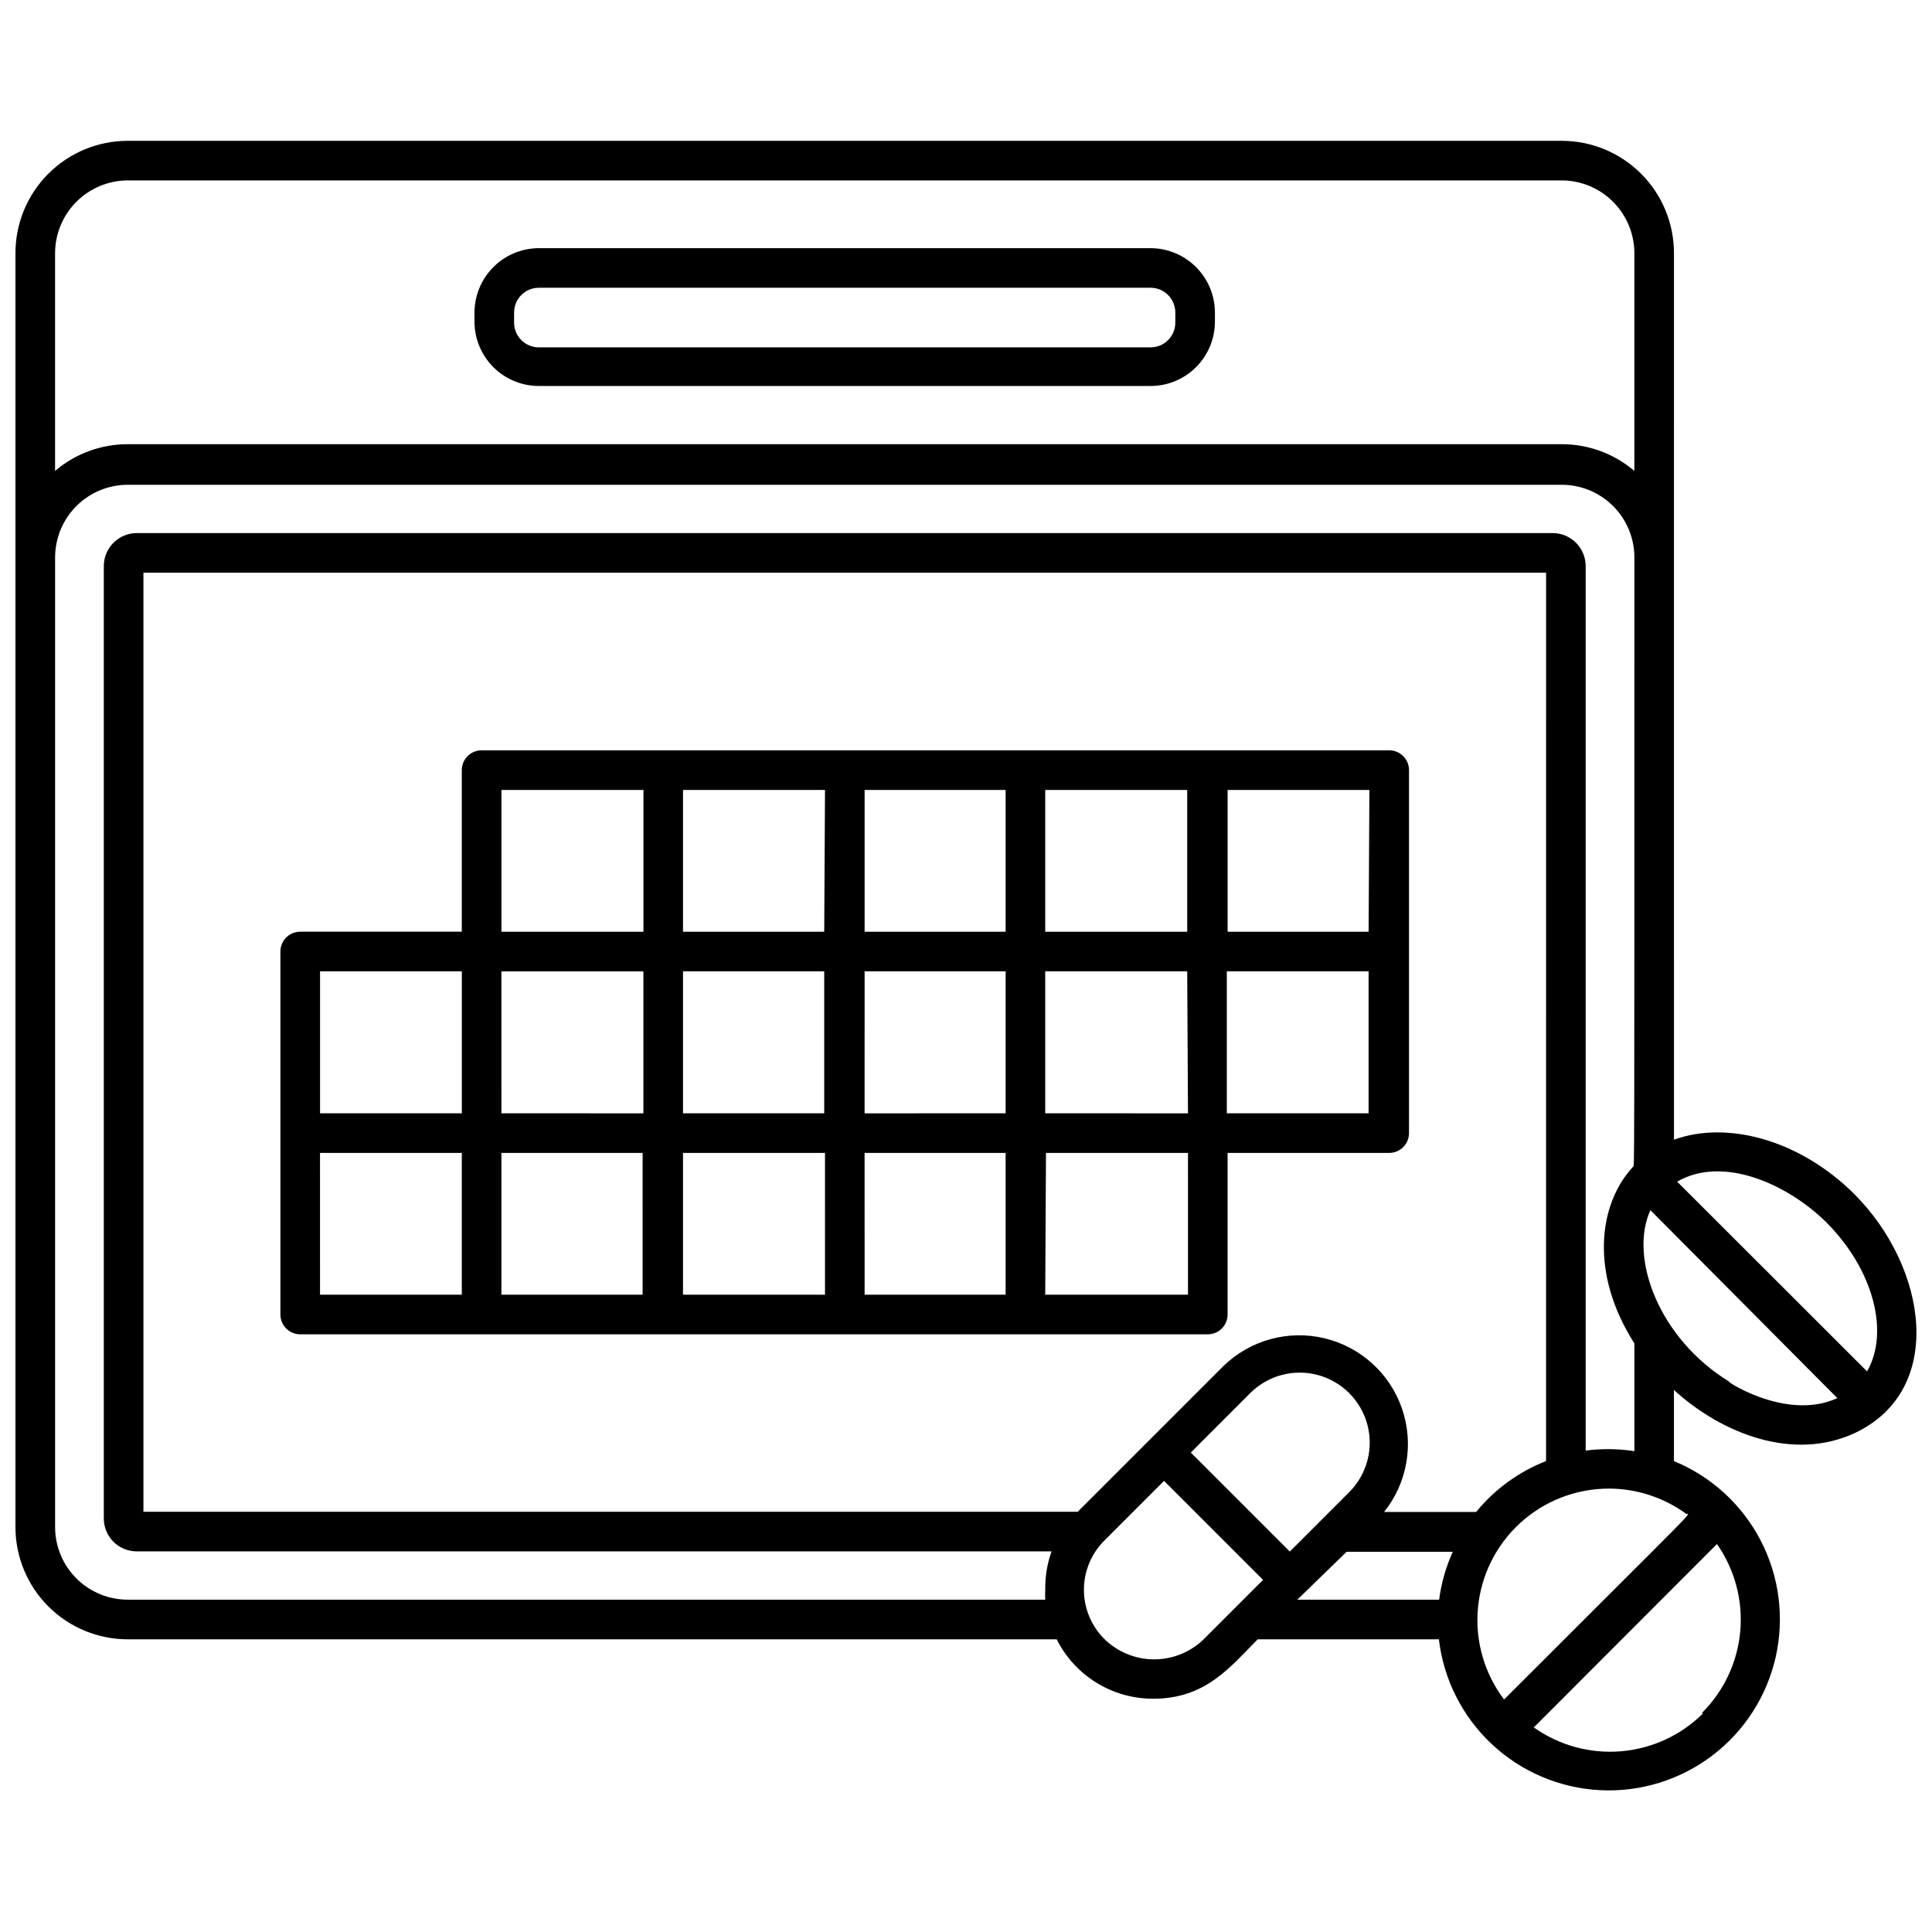 <?xml version="1.0" encoding="UTF-8"?>
<!-- Uploaded to: ICON Repo, www.svgrepo.com, Generator: ICON Repo Mixer Tools -->
<svg width="800px" height="800px" version="1.1" viewBox="144 144 512 512" xmlns="http://www.w3.org/2000/svg">
 <defs>
  <clipPath id="a">
   <path d="m148.09 181h503.81v438h-503.81z"/>
  </clipPath>
 </defs>
 <path d="m223.56 497.61h240.52c1.391 0 2.727-0.555 3.711-1.539 0.984-0.984 1.535-2.32 1.535-3.711v-42.824h42.824c1.391 0 2.727-0.551 3.711-1.535s1.539-2.32 1.539-3.711v-96.199c0-1.391-0.555-2.727-1.539-3.711-0.984-0.98-2.32-1.535-3.711-1.535h-240.52c-2.898 0-5.25 2.348-5.25 5.246v42.824h-42.824c-2.898 0-5.246 2.352-5.246 5.25v96.195c0 1.391 0.551 2.727 1.535 3.711s2.32 1.539 3.711 1.539zm5.246-48.07h37.574l0.004 37.574h-37.574zm48.07-48.125h37.629v37.629l-37.625-0.004zm96.25 48.125 37.371-0.004v37.578h-37.367zm-10.496 37.574h-37.625v-37.578h37.629zm10.496-48.07 0.004-37.633h37.367v37.629zm48.07 10.496h37.629l0.004 37.574h-37.836zm37.629-10.496-37.832-0.004v-37.629h37.629zm-37.832-48.129v-37.574h37.629v37.574zm-10.496 0h-37.367v-37.574h37.367zm-48.07 0h-37.422v-37.574h37.629zm0 10.496v37.629h-37.422v-37.629zm-48.125 48.125-0.004 37.578h-37.418v-37.578zm154.82-10.496-0.004-37.629h37.574v37.629zm37.574-48.125h-37.367v-37.574h37.574zm-192.18-37.574v37.574h-37.629v-37.574zm-48.125 48.07v37.629h-37.574v-37.629z"/>
 <path d="m286.8 246.29h162.11c4.516 0 8.844-1.789 12.043-4.977 3.195-3.188 5-7.512 5.012-12.027v-2.469c-0.012-4.519-1.812-8.848-5.008-12.043-3.199-3.195-7.527-4.996-12.047-5.012h-162.11c-4.516 0.016-8.848 1.816-12.043 5.012-3.195 3.195-4.996 7.523-5.012 12.043v2.731c0.082 4.469 1.918 8.727 5.106 11.855 3.191 3.133 7.481 4.887 11.949 4.887zm-6.559-19.473c0-3.621 2.938-6.559 6.559-6.559h162.11c1.738 0 3.41 0.691 4.637 1.922 1.23 1.23 1.922 2.898 1.922 4.637v2.731c-0.027 3.602-2.957 6.508-6.559 6.508h-162.11c-3.602 0-6.527-2.906-6.559-6.508z"/>
 <g clip-path="url(#a)">
  <path d="m635.43 460.46c-14.379-14.328-33.586-19.574-47.809-14.434l-0.004-234.95c0-7.891-3.133-15.461-8.715-21.043-5.578-5.578-13.148-8.715-21.039-8.715h-380.01c-7.894 0-15.461 3.137-21.043 8.715-5.578 5.582-8.715 13.152-8.715 21.043v337.76c0.043 7.863 3.195 15.395 8.77 20.938 5.578 5.547 13.121 8.66 20.988 8.66h246.18c2.383 4.746 6.039 8.734 10.562 11.516 4.527 2.781 9.738 4.246 15.047 4.231 13.906 0 20.414-8.449 27.656-15.742h48.02v-0.004c1.254 10.629 6.223 20.473 14.031 27.789 7.812 7.316 17.957 11.633 28.645 12.191 10.684 0.555 21.227-2.688 29.75-9.152 8.527-6.465 14.496-15.738 16.844-26.18 2.348-10.438 0.93-21.375-4.008-30.867-4.938-9.496-13.07-16.938-22.969-21.012v-18.84c12.91 11.754 31.805 18.945 47.969 11.387 24.191-11.441 19.156-43.977-0.156-63.289zm-7.453 7.453c12.543 12.543 16.793 29.18 10.812 39.516l-50.328-50.277c12.121-7.031 29.176 0.578 39.516 10.758zm-25.609 42.297c-18.684-11.336-26.766-32.906-20.992-45.5l49.539 49.805c-14.012 6.453-31.172-5.668-28.547-4.305zm-424.51-318.4h380.01c5.102 0.016 9.996 2.047 13.602 5.656 3.609 3.609 5.644 8.5 5.656 13.605v57.727c-5.371-4.578-12.199-7.09-19.258-7.082h-380.01c-7.059-0.008-13.891 2.504-19.262 7.082v-57.727c0.016-5.106 2.047-9.996 5.656-13.605s8.5-5.641 13.605-5.656zm392.5 346.68c7.356 0.012 14.52 2.344 20.469 6.668 0.84 0.578 5.93-4.934-48.23 49.227-5.246-6.93-7.719-15.566-6.926-24.219 0.793-8.656 4.789-16.703 11.207-22.562 6.418-5.859 14.793-9.109 23.48-9.113zm-16.633-7.293c-7.238 2.82-13.621 7.469-18.527 13.488h-24.402c6.164-7.703 7.961-18.023 4.758-27.355-3.199-9.332-10.953-16.375-20.547-18.672s-19.695 0.477-26.773 7.348l-38.625 38.625h-247.6v-248.86h371.72zm-67.91 23.984-26.238-26.238 15.742-15.742v-0.004c4.688-4.688 11.52-6.519 17.922-4.805 6.402 1.719 11.402 6.719 13.121 13.121 1.715 6.402-0.117 13.234-4.805 17.922zm-49.07 23.246c-3.512-3.461-5.492-8.188-5.492-13.117 0-4.934 1.98-9.66 5.492-13.121l15.742-15.742 26.238 26.238-15.742 15.742h0.004c-3.516 3.414-8.223 5.32-13.121 5.32-4.898 0-9.605-1.906-13.121-5.32zm64.129-23.195h28.133c-1.828 4.031-3.047 8.312-3.621 12.699h-37.578zm94.465 42.824c-5.84 5.809-13.543 9.367-21.754 10.051-8.211 0.68-16.395-1.559-23.113-6.324l48.543-48.598c4.715 6.738 6.898 14.922 6.172 23.109-0.73 8.191-4.328 15.859-10.16 21.656zm-31.121-69.641v-234.38c0-4.844-3.922-8.766-8.762-8.766h-375.18c-4.844 0-8.766 3.922-8.766 8.766v252.38c0 2.32 0.926 4.543 2.57 6.18 1.645 1.633 3.875 2.547 6.195 2.531h242.41c-1.172 3.266-1.738 6.715-1.68 10.184-0.051 0.871-0.051 1.75 0 2.621h-243.14c-5.082 0-9.957-2.008-13.566-5.582-3.606-3.578-5.652-8.438-5.695-13.52v-257.15c0.016-5.098 2.051-9.984 5.66-13.586s8.5-5.621 13.602-5.621h380.01c5.098 0 9.988 2.019 13.602 5.621 3.609 3.602 5.644 8.488 5.656 13.586 0 168.78 0 160.96-0.316 161.48-9.184 9.867-11.598 28.184 0.316 46.863v28.551c-4.273-0.656-8.617-0.707-12.91-0.156z"/>
 </g>
</svg>
